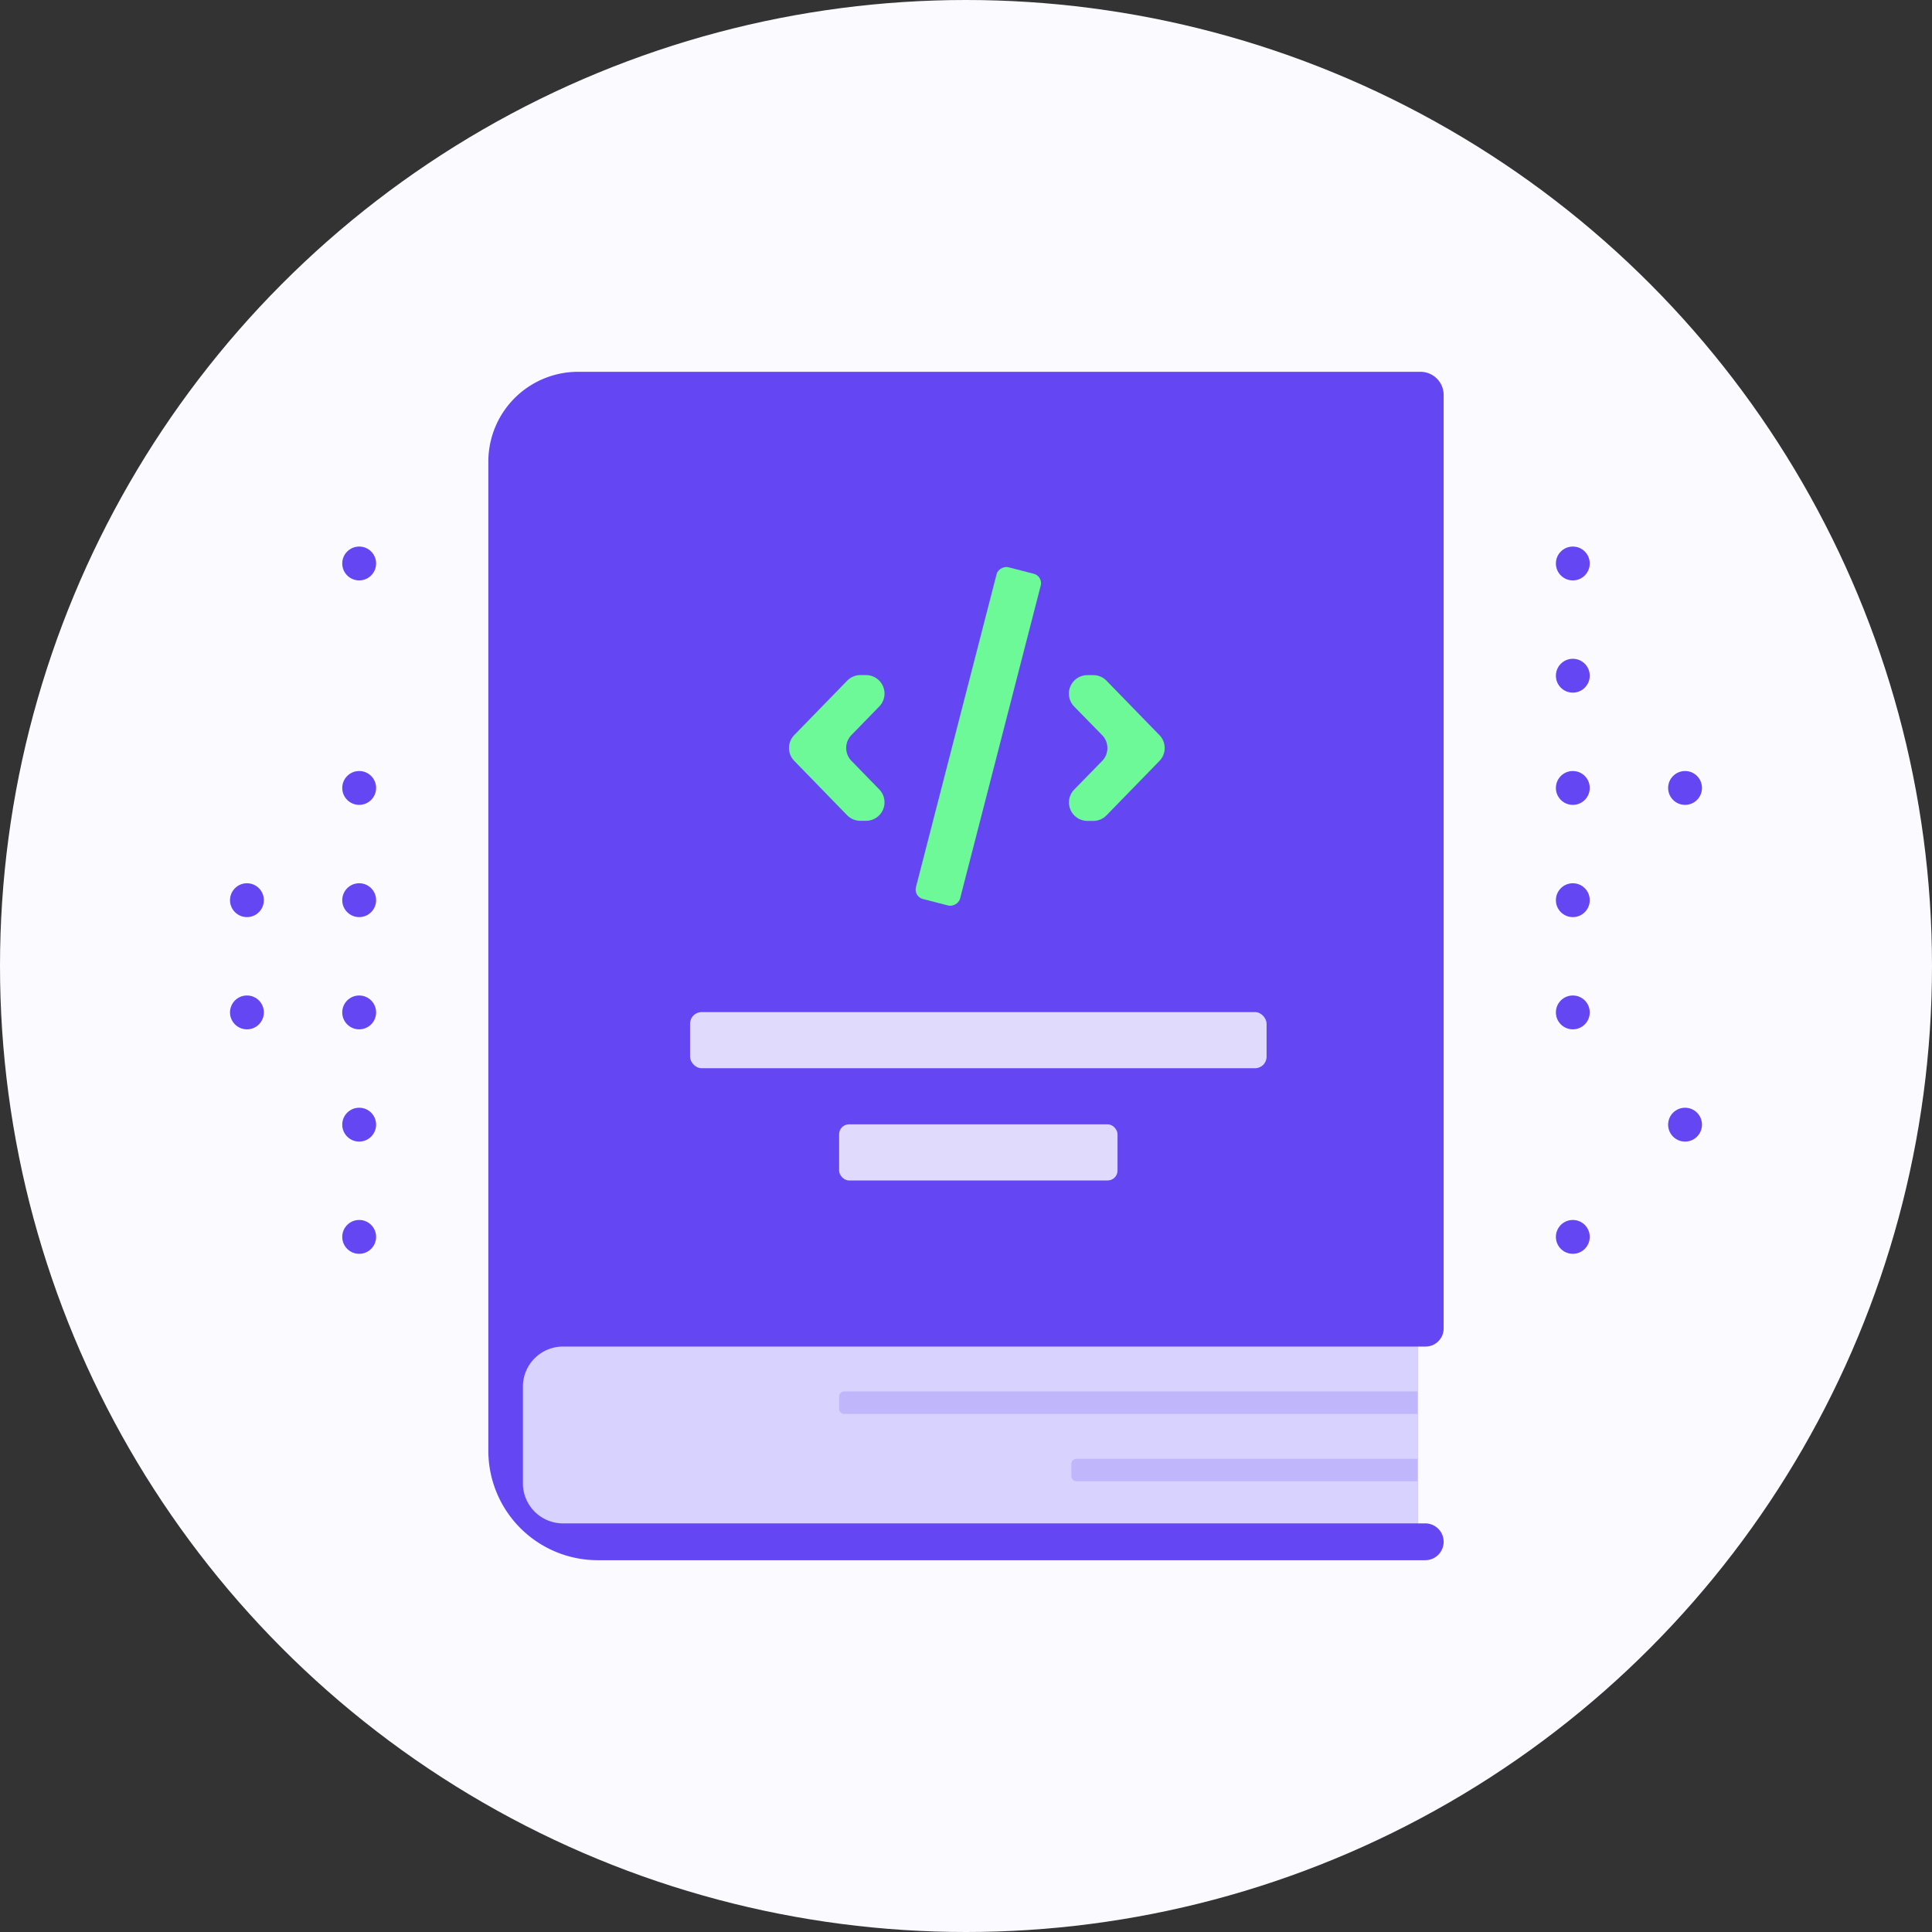 <svg xmlns="http://www.w3.org/2000/svg" width="380" height="380" viewBox="0 0 380 380">
  <rect x="0" y="0" width="380" height="380" fill="#333333" stroke="none"/>
  <g id="Group_2089" data-name="Group 2089" transform="translate(0)">
    <ellipse id="Ellipse_109" data-name="Ellipse 109" cx="190" cy="190" rx="190" ry="190" transform="translate(0 0)" fill="#fbfaff"/>
    <g id="Group_1474" data-name="Group 1474" transform="translate(96.051 73.129)">
      <path id="Path_3196" data-name="Path 3196" d="M1573.793,732.612H1411.045a21.529,21.529,0,0,1-21.53-21.53V516.524a17.656,17.656,0,0,1,17.655-17.656h165.682a4.561,4.561,0,0,1,4.561,4.561v183.6a3.56,3.56,0,0,1-3.561,3.561h-1.581v34.779h1.521a3.623,3.623,0,0,1,3.62,3.623h0A3.623,3.623,0,0,1,1573.793,732.612Z" transform="translate(-1389.515 -498.868)" fill="#6447f2"/>
      <path id="Rectangle_462" data-name="Rectangle 462" d="M7.878,0h168.08a0,0,0,0,1,0,0V34.78a0,0,0,0,1,0,0H7.878A7.878,7.878,0,0,1,0,26.9V7.878A7.878,7.878,0,0,1,7.878,0Z" transform="translate(6.799 191.722)" fill="#d7d2ff"/>
      <g id="Group_1471" data-name="Group 1471" transform="translate(68.993 200.552)">
        <path id="Rectangle_463" data-name="Rectangle 463" d="M1,0H68.085a0,0,0,0,1,0,0V4.415a0,0,0,0,1,0,0H1a1,1,0,0,1-1-1V1A1,1,0,0,1,1,0Z" transform="translate(45.679 13.245)" fill="#6447f2" opacity="0.2"/>
        <path id="Rectangle_464" data-name="Rectangle 464" d="M1,0H113.764a0,0,0,0,1,0,0V4.415a0,0,0,0,1,0,0H1a1,1,0,0,1-1-1V1A1,1,0,0,1,1,0Z" fill="#6447f2" opacity="0.2"/>
      </g>
      <g id="Group_1472" data-name="Group 1472" transform="translate(59.134 37.963)">
        <path id="Path_3197" data-name="Path 3197" d="M1427.741,553.456l-10.408-10.7a3.636,3.636,0,0,1,0-5.071l10.408-10.7a3.639,3.639,0,0,1,2.6-1.1h1.117a3.635,3.635,0,0,1,2.6,6.17l-5.477,5.625a3.635,3.635,0,0,0,0,5.071l5.477,5.625a3.635,3.635,0,0,1-2.6,6.17h-1.117A3.64,3.64,0,0,1,1427.741,553.456Z" transform="translate(-1416.302 -504.195)" fill="#6ef998"/>
        <path id="Path_3198" data-name="Path 3198" d="M1444.886,525.895h1.152a3.637,3.637,0,0,1,2.6,1.1l10.411,10.7a3.636,3.636,0,0,1,0,5.071l-10.411,10.7a3.637,3.637,0,0,1-2.6,1.1h-1.152a3.635,3.635,0,0,1-2.6-6.176l5.488-5.614a3.633,3.633,0,0,0,0-5.082l-5.488-5.614A3.633,3.633,0,0,1,1444.886,525.895Z" transform="translate(-1386.185 -504.195)" fill="#6ef998"/>
        <rect id="Rectangle_465" data-name="Rectangle 465" width="67.386" height="8.965" rx="1.902" transform="translate(24.492 65.254) rotate(-75.551)" fill="#6ef998"/>
      </g>
      <g id="Group_1473" data-name="Group 1473" transform="translate(39.678 125.939)" opacity="0.8">
        <rect id="Rectangle_466" data-name="Rectangle 466" width="113.392" height="11.038" rx="2.257" fill="#fff"/>
        <rect id="Rectangle_467" data-name="Rectangle 467" width="54.761" height="11.038" rx="1.942" transform="translate(29.315 22.075)" fill="#fff"/>
      </g>
    </g>
    <g id="Group_1475" data-name="Group 1475" transform="translate(45.241 107.5)">
      <ellipse id="Ellipse_110" data-name="Ellipse 110" cx="3.33" cy="3.33" rx="3.33" ry="3.33" transform="translate(22.075 44.15)" fill="#6447f2"/>
      <ellipse id="Ellipse_111" data-name="Ellipse 111" cx="3.33" cy="3.33" rx="3.33" ry="3.33" transform="translate(22.075)" fill="#6447f2"/>
      <ellipse id="Ellipse_112" data-name="Ellipse 112" cx="3.33" cy="3.33" rx="3.33" ry="3.33" transform="translate(22.075 66.225)" fill="#6447f2"/>
      <ellipse id="Ellipse_113" data-name="Ellipse 113" cx="3.33" cy="3.33" rx="3.33" ry="3.33" transform="translate(22.075 88.3)" fill="#6447f2"/>
      <ellipse id="Ellipse_114" data-name="Ellipse 114" cx="3.33" cy="3.33" rx="3.33" ry="3.33" transform="translate(22.075 110.375)" fill="#6447f2"/>
      <ellipse id="Ellipse_115" data-name="Ellipse 115" cx="3.33" cy="3.33" rx="3.33" ry="3.33" transform="translate(22.075 132.451)" fill="#6447f2"/>
      <ellipse id="Ellipse_116" data-name="Ellipse 116" cx="3.33" cy="3.33" rx="3.33" ry="3.33" transform="translate(0 88.3)" fill="#6447f2"/>
      <ellipse id="Ellipse_117" data-name="Ellipse 117" cx="3.33" cy="3.33" rx="3.33" ry="3.33" transform="translate(0 66.225)" fill="#6447f2"/>
    </g>
    <g id="Group_1476" data-name="Group 1476" transform="translate(306.024 107.5)">
      <ellipse id="Ellipse_118" data-name="Ellipse 118" cx="3.33" cy="3.33" rx="3.33" ry="3.33" transform="translate(0 88.3)" fill="#6447f2"/>
      <ellipse id="Ellipse_119" data-name="Ellipse 119" cx="3.33" cy="3.33" rx="3.33" ry="3.33" transform="translate(0 132.451)" fill="#6447f2"/>
      <ellipse id="Ellipse_120" data-name="Ellipse 120" cx="3.33" cy="3.33" rx="3.33" ry="3.33" transform="translate(0 66.225)" fill="#6447f2"/>
      <ellipse id="Ellipse_121" data-name="Ellipse 121" cx="3.33" cy="3.33" rx="3.33" ry="3.33" transform="translate(0 44.15)" fill="#6447f2"/>
      <ellipse id="Ellipse_122" data-name="Ellipse 122" cx="3.33" cy="3.33" rx="3.33" ry="3.33" transform="translate(0 22.075)" fill="#6447f2"/>
      <ellipse id="Ellipse_123" data-name="Ellipse 123" cx="3.33" cy="3.33" rx="3.33" ry="3.33" fill="#6447f2"/>
      <ellipse id="Ellipse_124" data-name="Ellipse 124" cx="3.33" cy="3.33" rx="3.33" ry="3.33" transform="translate(22.075 110.376)" fill="#6447f2"/>
      <ellipse id="Ellipse_125" data-name="Ellipse 125" cx="3.33" cy="3.33" rx="3.33" ry="3.33" transform="translate(22.075 44.15)" fill="#6447f2"/>
    </g>
  </g>
</svg>
